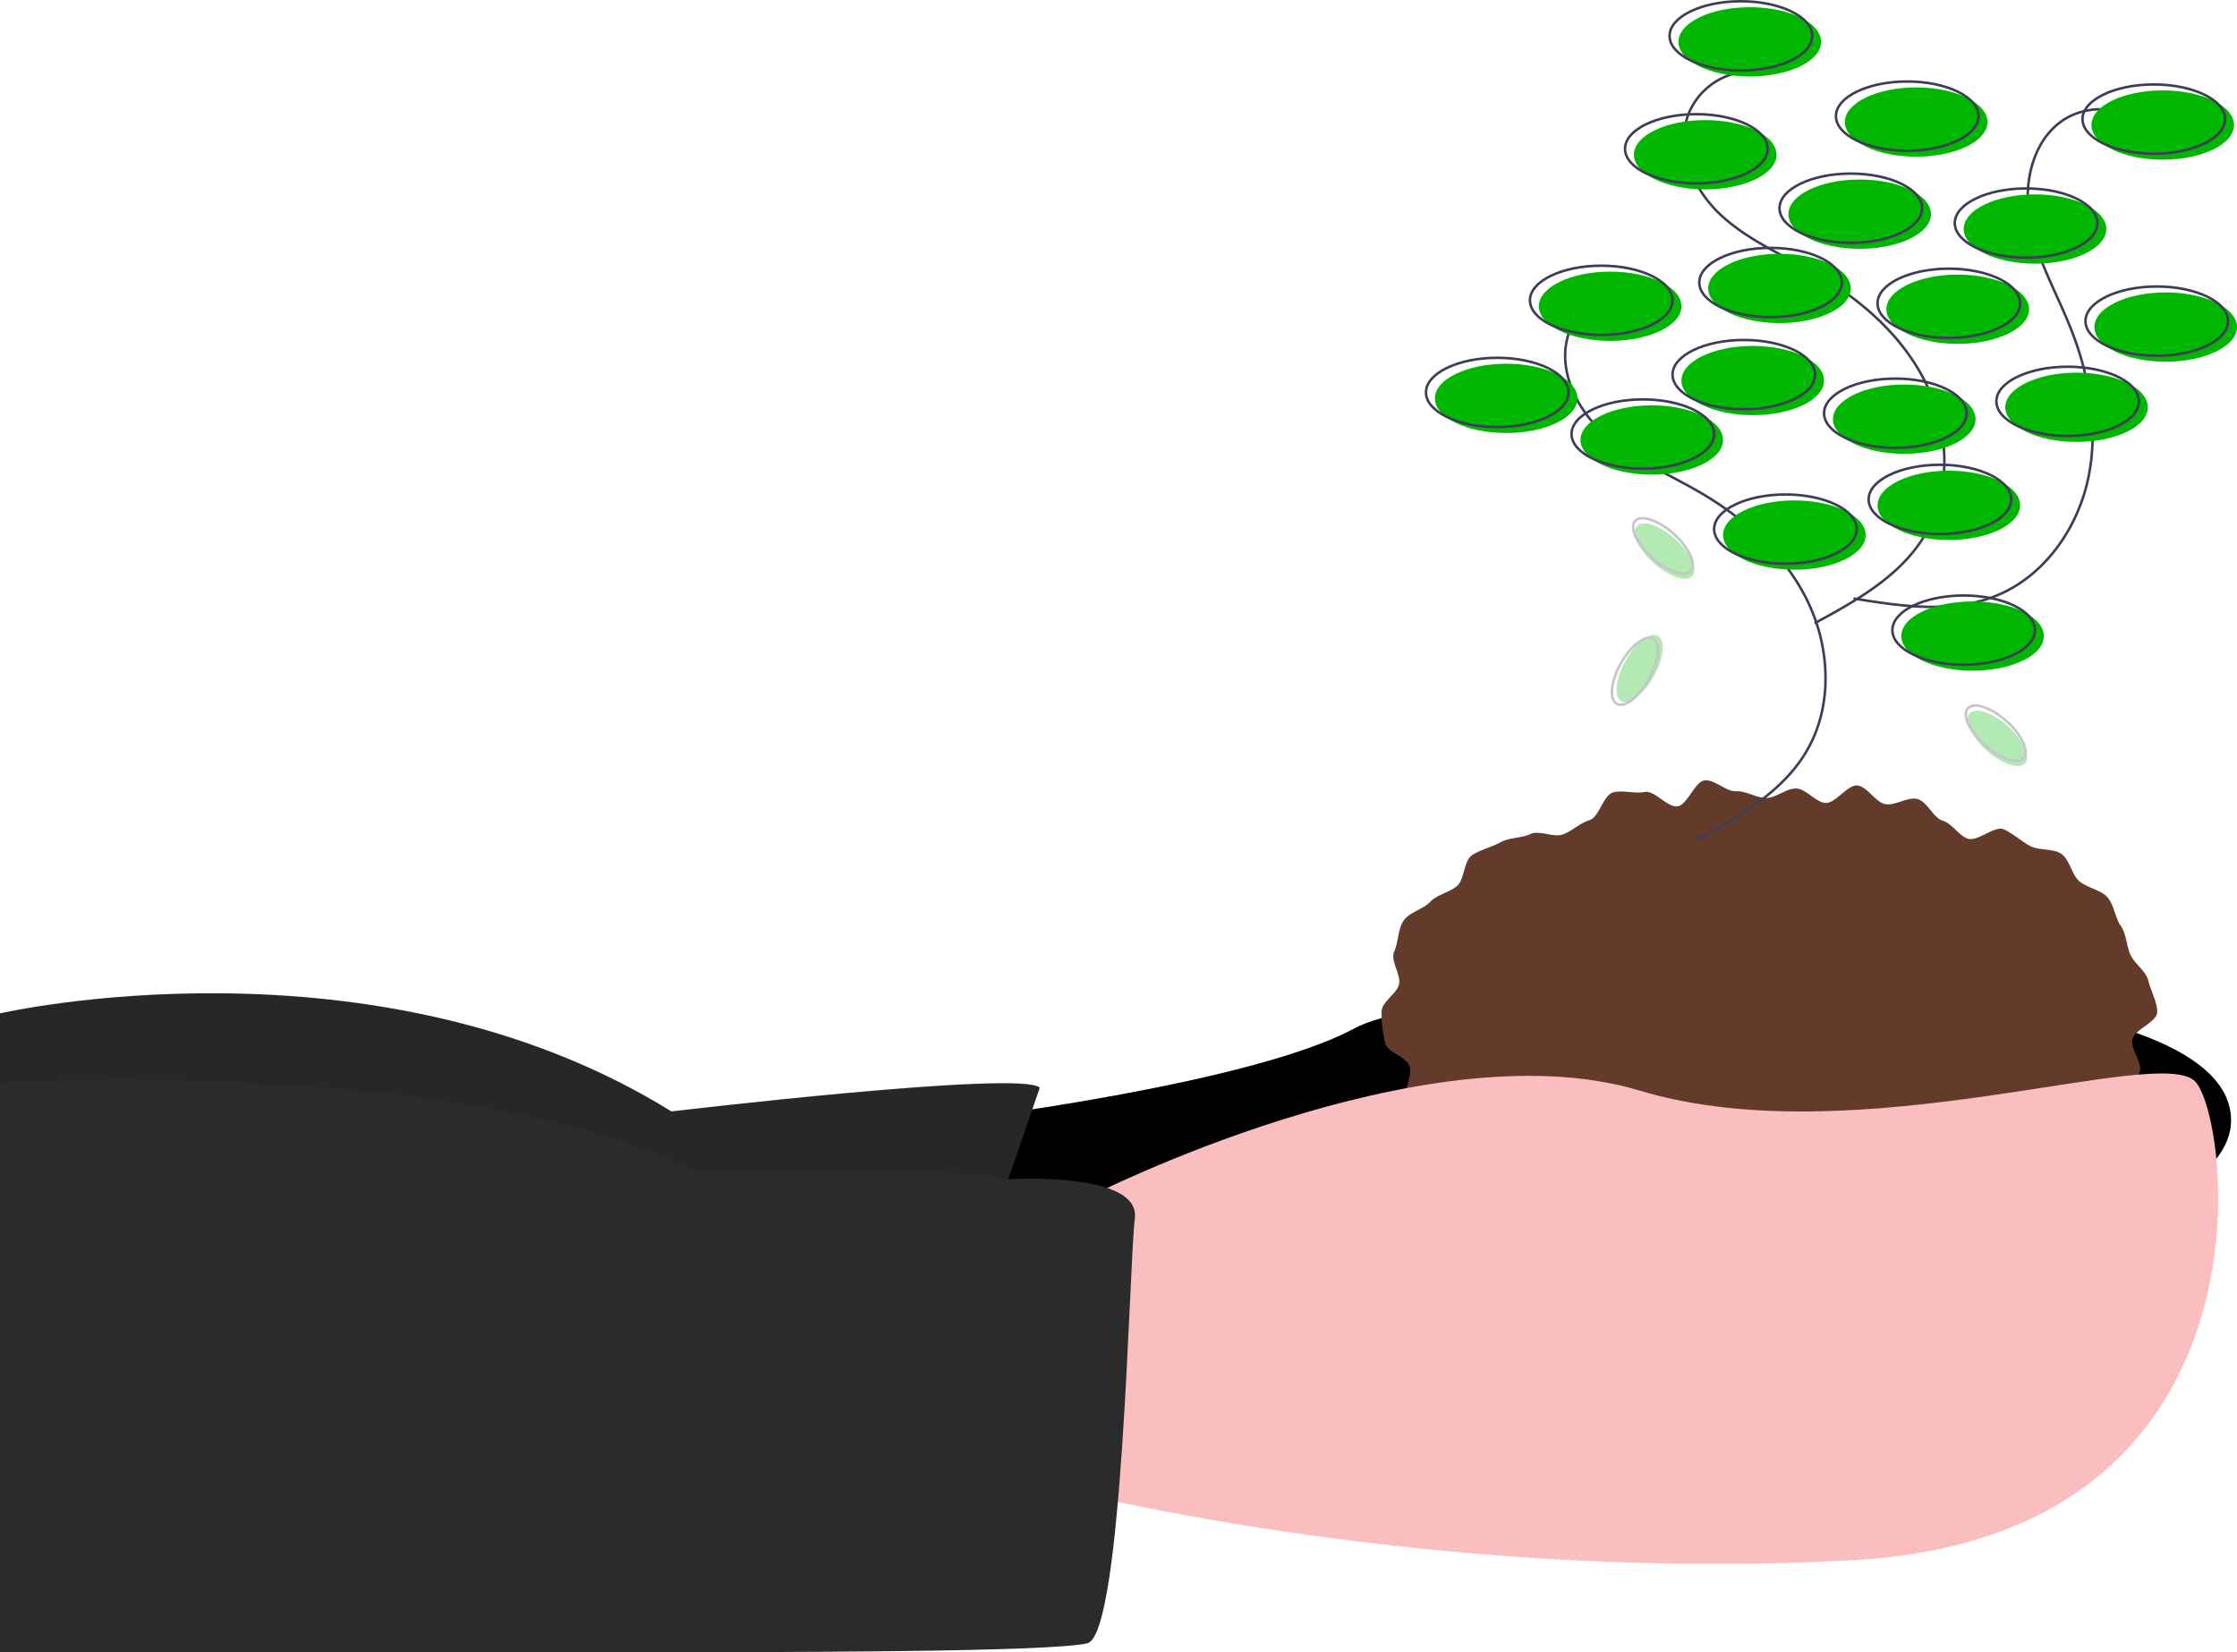 <svg xmlns="http://www.w3.org/2000/svg" xmlns:xlink="http://www.w3.org/1999/xlink" width="886" height="654.301" xmlns:v="https://vecta.io/nano"><style><![CDATA[.B{fill:none}.C{stroke:#3f3d56}.D{fill:#00b600}]]></style><use xlink:href="#B" fill="#fbbebe"/><use xlink:href="#B" opacity=".1"/><path d="M411.819 430.742l-24.709 71.774L0 507.223V401.326s148.255-34.122 265.918 38.829c0 0 138.842-16.473 145.902-9.413z" fill="#2b2b2b"/><path d="M411.819 430.626l-24.709 71.774L0 507.107V401.211s148.255-34.122 265.918 38.829c0 0 138.842-16.473 145.902-9.413z" opacity=".1"/><path d="M854.404 400.738c0 4.01-8.993 6.987-9.877 10.856-.877 3.837 4.466 9.672 2.775 13.336-1.748 3.747-3.812 7.338-6.172 10.733-2.215 3.171-9.057 2.708-11.862 5.682a94.32 94.32 0 0 1-8.712 7.576c-2.977 2.476-7.01 2.995-10.395 5.274-3.219 2.167-2.829 10.116-6.389 12.089-3.402 1.886-8.61.369-12.3 2.064-3.542 1.627-5.41 7.511-9.197 8.95-3.652 1.388-8.173.79-12.034 1.992-3.737 1.163-7.918.974-11.834 1.954-3.803.951-6.707 6.651-10.662 7.419-3.854.749-8.371-1.248-12.356-.681-3.892.554-8.418-4.372-12.421-3.999-3.918.365-7.611 2.645-11.624 2.829-3.935.181-7.825 1.914-11.839 1.914s-8.155 3.765-12.089 3.585c-4.013-.184-7.646-5.891-11.564-6.256-4.004-.373-8.779 5.589-12.671 5.035-3.985-.567-7.141-6.402-10.995-7.151-3.957-.769-9.067 3.402-12.87 2.451-3.916-.979-6.241-7.768-9.978-8.931-3.861-1.202-8.647.426-12.299-.962-3.788-1.439-8.402-1.208-11.944-2.835-3.69-1.695-6.339-5.706-9.742-7.591-3.56-1.973-5.202-6.867-8.421-9.035-3.385-2.279-8.543-1.988-11.52-4.464-3.143-2.614-9.032-2.75-11.684-5.563-2.805-2.974-3.94-7.969-6.155-11.141-2.332-3.34 2.245-10.403.617-13.933-1.69-3.664-8.756-5.152-9.632-8.989-.904-4.007-1.368-8.1-1.384-12.207 0-4.01 6.043-7.075 6.927-10.943.877-3.837-3.571-9.348-1.88-13.012 1.629-3.531 1.421-8.959 3.754-12.3 2.215-3.171 7.742-4.415 10.548-7.389 2.652-2.812 7.4-3.596 10.543-6.21 2.977-2.476 2.598-9.942 5.983-12.221 3.219-2.167 7.712-3.156 11.273-5.129 3.402-1.886 8.217-1.568 11.907-3.263 3.542-1.627 9.091 1.579 12.877.14 3.652-1.388 6.614-4.421 10.476-5.623 3.737-1.163 5.493-10.035 9.409-11.014 3.803-.951 8.481.628 12.437-.141 3.854-.749 9.04 6.251 13.025 5.684 3.892-.554 6.802-9.898 10.806-10.27 3.918-.365 8.337 4.475 12.349 4.29 3.935-.181 7.886 2.655 11.9 2.655s8.012-3.892 11.946-3.711c4.013.184 7.551 5.327 11.469 5.692 4.004.373 8.919-7.45 12.811-6.896 3.985.567 7.064 6.614 10.918 7.363 3.957.769 8.912-2.986 12.716-2.034 3.916.979 6.273 7.407 10.01 8.57 3.861 1.202 6.24 5.736 9.892 7.124 3.788 1.439 10.823-5.294 14.366-3.667 3.69 1.695 6.878 4.628 10.28 6.514 3.56 1.973 9.22.981 12.439 3.148 3.385 2.279 4.218 8.398 7.195 10.874 3.143 2.614 8.327 3.401 10.98 6.213 2.805 2.974 3.195 8.304 5.41 11.476 2.333 3.34 2.26 7.969 3.888 11.499 1.69 3.664 6.202 6.435 7.078 10.271.884 3.867 3.502 8.301 3.502 12.31z" fill="#633b2a"/><path d="M430.645 474.277s132.959-68.244 218.853-42.359 205.91-18.826 220.029-3.53 34.122 180.024-135.312 189.437-314.159-28.239-314.159-28.239z" fill="#fbbebe"/><path d="M399.334 467.009s52.491-3.322 50.138 15.504-4.707 164.728-18.826 168.258-125.899 3.53-171.788 3.53H0V428.727s183.554-10.928 275.331 34.961c0 0 110.341-1.593 124.003 3.322z" fill="#2b2b2b"/><g stroke-miterlimit="10" class="B C"><use xlink:href="#C"/><use xlink:href="#C" x="47.065" y="-85.894"/><path d="M847.051 48.041a27.04 27.04 0 0 0-28.408-1.382c-13.233 7.572-17.431 25.252-14.812 40.272s10.467 28.523 16.138 42.675c7.618 19.009 11.356 40.104 7.034 60.122s-17.588 38.688-36.606 46.285c-17.652 7.051-37.515 4.072-56.271.987"/></g><ellipse cx="710.683" cy="211.889" rx="28.239" ry="13.716" class="D"/><ellipse cx="707.153" cy="209.536" rx="28.239" ry="13.716" class="B C"/><ellipse cx="771.867" cy="200.123" rx="28.239" ry="13.716" class="D"/><ellipse cx="768.337" cy="197.77" rx="28.239" ry="13.716" class="B C"/><ellipse cx="781.28" cy="251.895" rx="28.239" ry="13.716" class="D"/><ellipse cx="777.75" cy="249.541" rx="28.239" ry="13.716" class="B C"/><ellipse cx="775.397" cy="122.466" rx="28.239" ry="13.716" class="D"/><ellipse cx="771.867" cy="120.113" rx="28.239" ry="13.716" class="B C"/><ellipse cx="704.799" cy="114.229" rx="28.239" ry="13.716" class="D"/><ellipse cx="701.27" cy="111.876" rx="28.239" ry="13.716" class="B C"/><ellipse cx="736.568" cy="84.814" rx="28.239" ry="13.716" class="D"/><ellipse cx="733.039" cy="82.46" rx="28.239" ry="13.716" class="B C"/><ellipse cx="805.989" cy="90.697" rx="28.239" ry="13.716" class="D"/><ellipse cx="802.46" cy="88.344" rx="28.239" ry="13.716" class="B C"/><ellipse cx="857.761" cy="129.526" rx="28.239" ry="13.716" class="D"/><ellipse cx="854.231" cy="127.172" rx="28.239" ry="13.716" class="B C"/><ellipse cx="675.384" cy="61.281" rx="28.239" ry="13.716" class="D"/><ellipse cx="671.854" cy="58.928" rx="28.239" ry="13.716" class="B C"/><ellipse cx="693.033" cy="16.569" rx="28.239" ry="13.716" class="D"/><ellipse cx="689.503" cy="14.216" rx="28.239" ry="13.716" class="B C"/><ellipse cx="856.584" cy="49.515" rx="28.239" ry="13.716" class="D"/><ellipse cx="853.054" cy="47.162" rx="28.239" ry="13.716" class="B C"/><ellipse cx="596.55" cy="157.765" rx="28.239" ry="13.716" class="D"/><ellipse cx="593.02" cy="155.411" rx="28.239" ry="13.716" class="B C"/><ellipse cx="694.21" cy="150.705" rx="28.239" ry="13.716" class="D"/><ellipse cx="690.68" cy="148.352" rx="28.239" ry="13.716" class="B C"/><ellipse cx="822.462" cy="161.294" rx="28.239" ry="13.716" class="D"/><ellipse cx="818.932" cy="158.941" rx="28.239" ry="13.716" class="B C"/><ellipse cx="754.218" cy="166.001" rx="28.239" ry="13.716" class="D"/><ellipse cx="750.688" cy="163.648" rx="28.239" ry="13.716" class="B C"/><ellipse cx="758.924" cy="48.338" rx="28.239" ry="13.716" class="D"/><ellipse cx="755.394" cy="45.985" rx="28.239" ry="13.716" class="B C"/><ellipse cx="637.732" cy="121.289" rx="28.239" ry="13.716" class="D"/><ellipse cx="634.202" cy="118.936" rx="28.239" ry="13.716" class="B C"/><ellipse cx="654.205" cy="174.237" rx="28.239" ry="13.716" class="D"/><ellipse cx="650.675" cy="171.884" rx="28.239" ry="13.716" class="B C"/><g opacity=".3"><ellipse cx="806.269" cy="387.365" rx="14.794" ry="6.407" transform="matrix(.488 -.873 .873 .488 -82.222 779.588)" class="D"/><ellipse cx="804.407" cy="388.443" rx="14.794" ry="6.407" transform="matrix(.488 -.873 .873 .488 -84.117 778.515)" class="B C"/></g><g opacity=".3"><ellipse cx="948.032" cy="414.816" rx="6.407" ry="14.794" transform="matrix(.667 -.745 .745 .667 -150.306 722.006)" class="D"/><ellipse cx="947.387" cy="412.764" rx="6.407" ry="14.794" transform="matrix(.667 -.745 .745 .667 -148.992 720.842)" class="B C"/></g><g opacity=".3"><ellipse cx="816.25" cy="340.689" rx="6.407" ry="14.794" transform="matrix(.667 -.745 .745 .667 -138.967 599.116)" class="D"/><ellipse cx="815.605" cy="338.636" rx="6.407" ry="14.794" transform="matrix(.667 -.745 .745 .667 -137.653 597.952)" class="B C"/></g><defs ><path id="B" d="M377.697 443.685s117.663-14.12 158.845-36.475 347.105-32.946 347.105 36.475-351.811 100.013-351.811 100.013l-184.73-10.59z"/><path id="C" d="M645.239 114.179a27.04 27.04 0 0 0-23.309 16.297c-5.828 14.089 1.676 30.638 12.942 40.912s25.737 16.146 38.886 23.865c17.661 10.368 33.53 24.76 42.367 43.234s9.776 41.359-.611 59.008c-9.641 16.381-27.171 26.186-43.891 35.228"/></defs></svg>